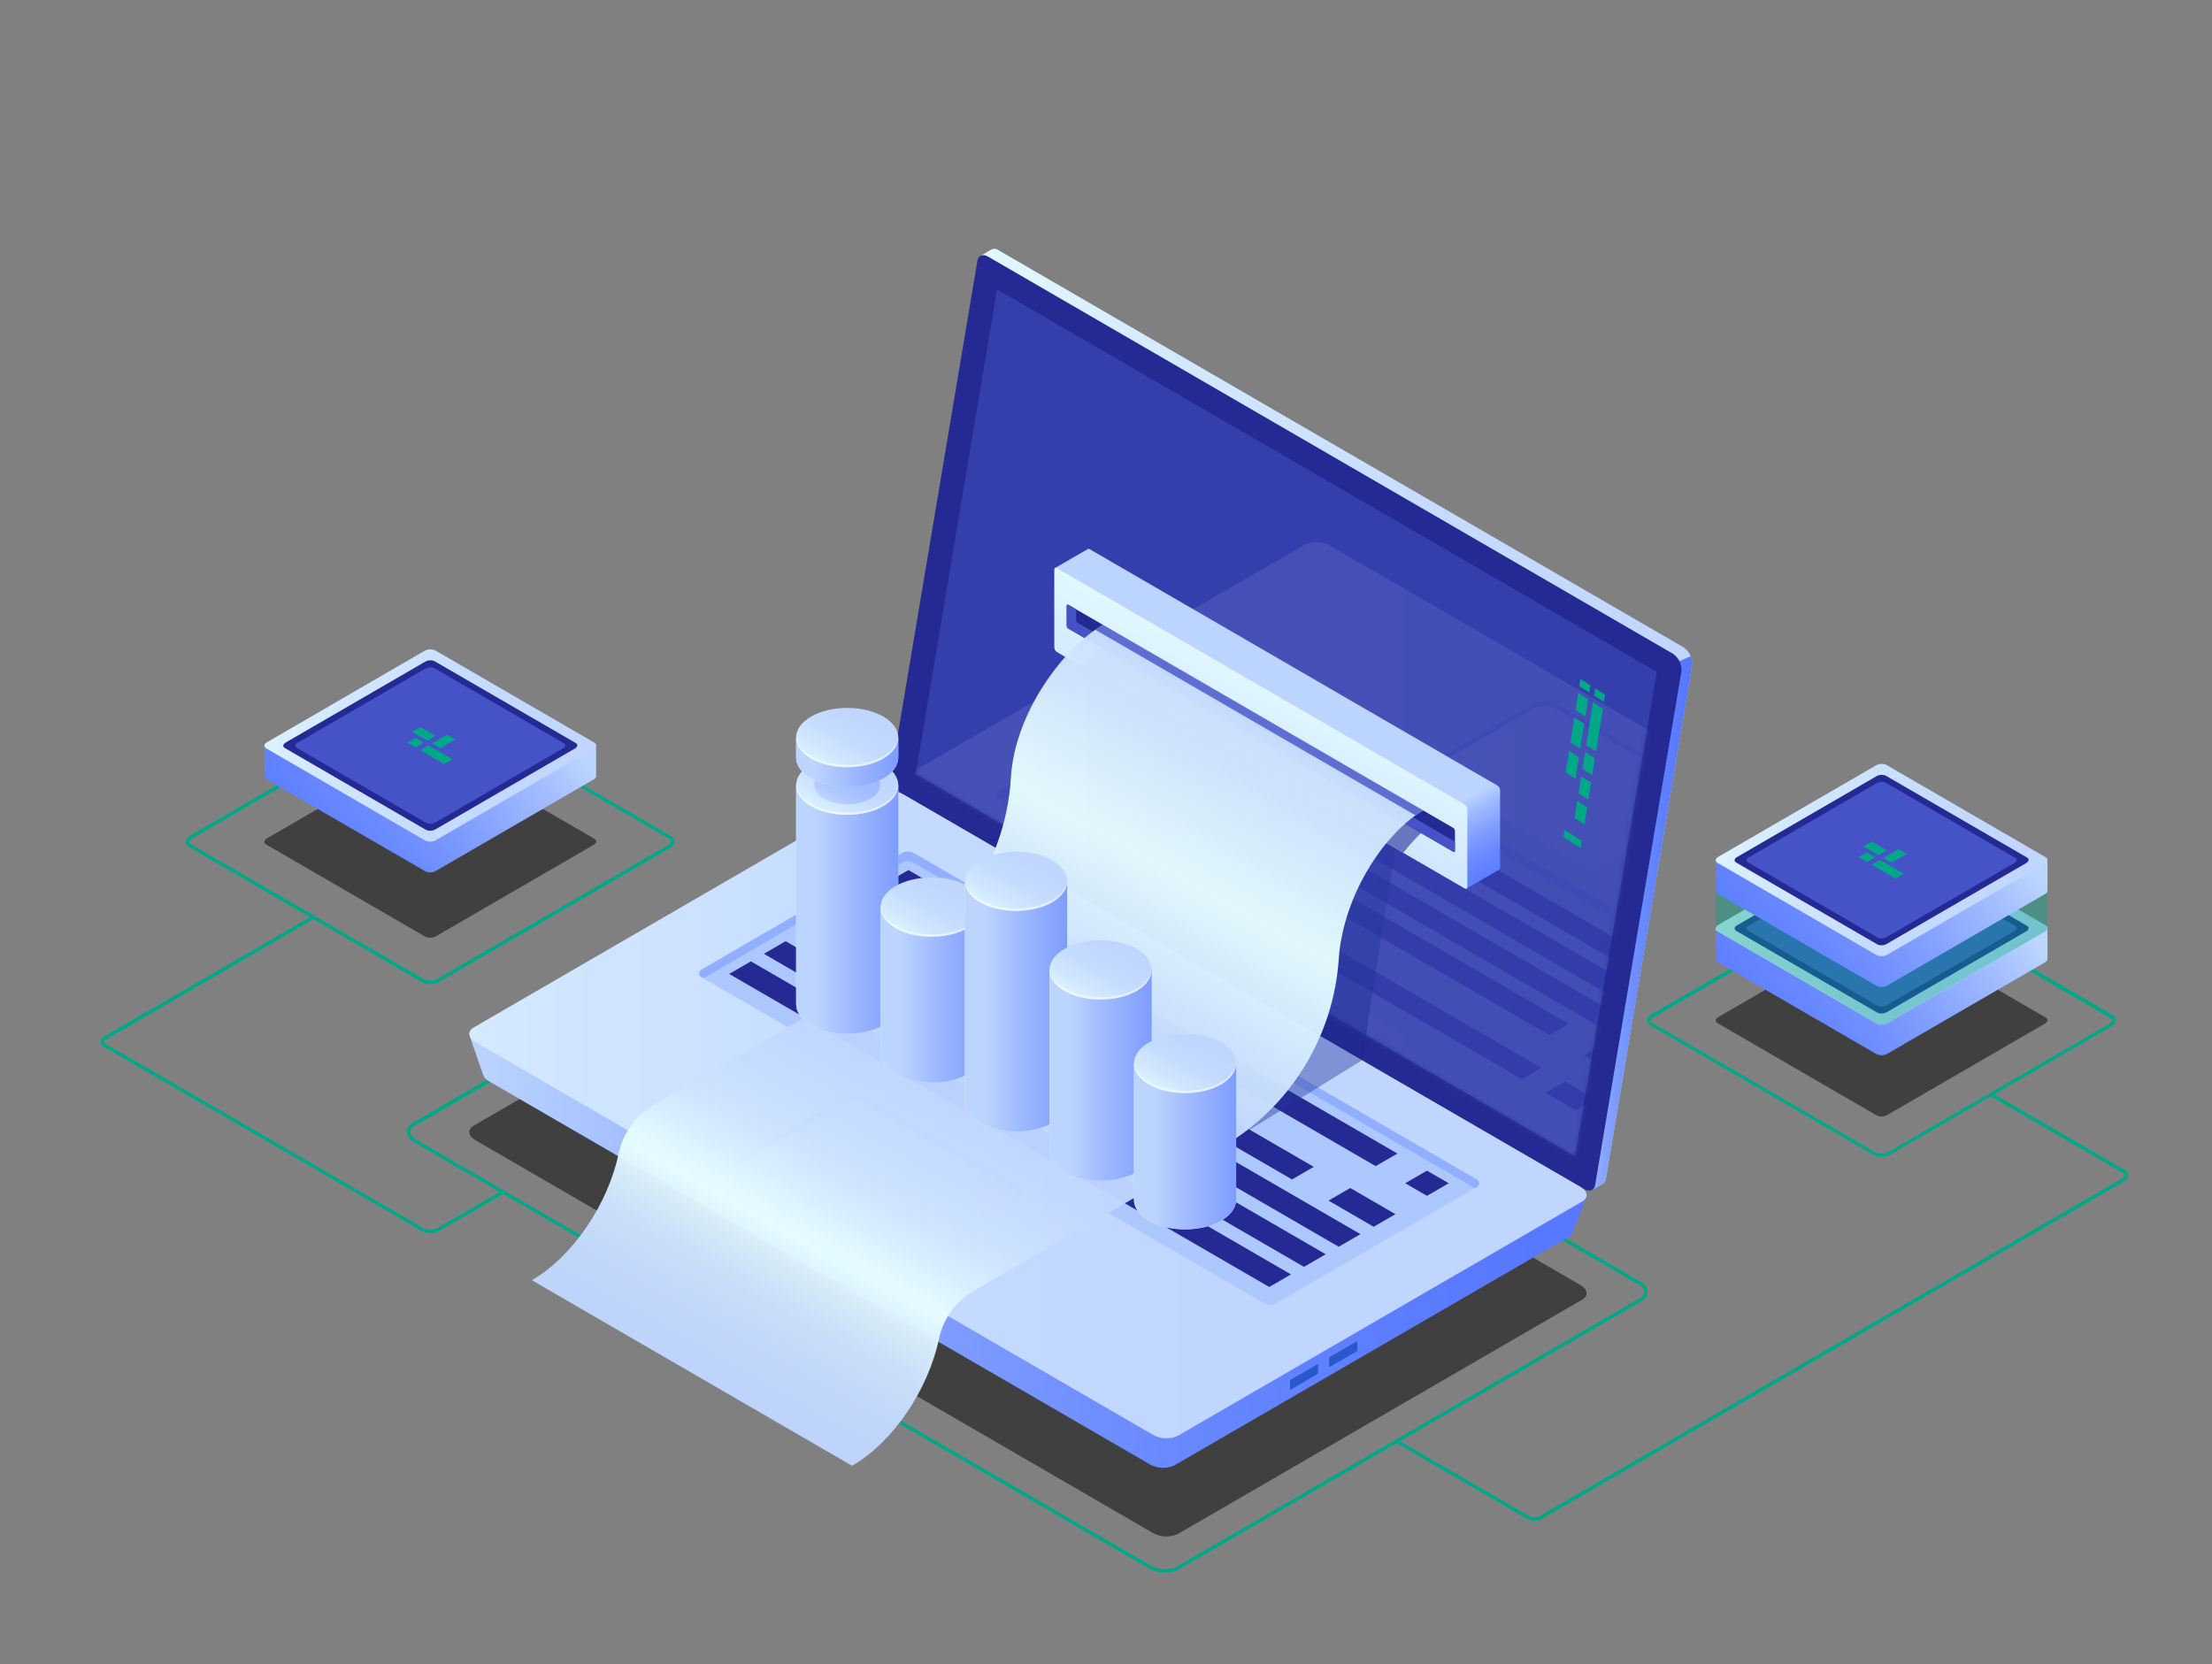<svg width="416" height="313" viewBox="0 0 416 313" fill="none" xmlns="http://www.w3.org/2000/svg">
<rect x="0" y="0" width="416" height="313" fill="#808080" stroke="none"/>
<path opacity="0.5" d="M79.995 176.198L50.071 158.858C49.558 158.559 49.627 158.037 50.216 157.696L79.849 140.502C80.153 140.334 80.491 140.239 80.837 140.225C81.183 140.21 81.528 140.277 81.844 140.419L111.768 157.766C112.28 158.065 112.218 158.58 111.622 158.927L81.99 176.108C81.687 176.279 81.349 176.376 81.003 176.392C80.656 176.408 80.311 176.341 79.995 176.198Z" fill="black"/>
<path d="M80.842 185.101C80.341 185.114 79.845 184.997 79.402 184.761L35.638 159.387C35.442 159.296 35.274 159.154 35.152 158.975C35.03 158.796 34.958 158.588 34.945 158.371C34.97 158.104 35.064 157.849 35.219 157.63C35.373 157.411 35.582 157.238 35.825 157.126L79.173 131.996C79.666 131.718 80.218 131.562 80.782 131.541C81.347 131.519 81.909 131.632 82.422 131.87L126.192 157.251C126.389 157.341 126.557 157.483 126.68 157.662C126.802 157.841 126.873 158.05 126.885 158.267C126.86 158.534 126.766 158.789 126.612 159.008C126.457 159.227 126.248 159.4 126.005 159.512L82.657 184.642C82.102 184.949 81.477 185.107 80.842 185.101ZM79.734 184.197C80.146 184.379 80.595 184.462 81.044 184.44C81.494 184.419 81.932 184.293 82.325 184.072L125.673 158.942C126.019 158.74 126.227 158.489 126.227 158.246C126.212 158.148 126.174 158.055 126.115 157.976C126.055 157.897 125.977 157.835 125.887 157.794L82.117 132.42C81.704 132.239 81.254 132.156 80.804 132.177C80.353 132.199 79.913 132.325 79.519 132.545L36.171 157.696C35.825 157.891 35.617 158.149 35.617 158.392C35.617 158.635 35.804 158.747 35.964 158.837L79.734 184.197Z" fill="#00A888"/>
<path d="M112.109 146.067V140.266H102.71L81.846 128.177C81.531 128.031 81.186 127.962 80.839 127.977C80.492 127.992 80.153 128.089 79.851 128.26L59.071 140.301H49.727V146.067C49.738 146.169 49.776 146.266 49.835 146.35C49.894 146.434 49.974 146.502 50.066 146.547L79.99 163.894C80.306 164.038 80.651 164.105 80.997 164.09C81.344 164.076 81.682 163.98 81.985 163.81L111.618 146.63C111.738 146.581 111.845 146.505 111.93 146.407C112.015 146.309 112.077 146.193 112.109 146.067Z" fill="url(#paint0_linear_4479_17098)"/>
<path d="M79.995 158.121L50.071 140.773C49.558 140.474 49.627 139.96 50.216 139.612L79.849 122.418C80.153 122.25 80.491 122.155 80.837 122.14C81.183 122.126 81.528 122.192 81.844 122.334L111.768 139.681C112.28 139.98 112.218 140.495 111.622 140.843L81.99 158.023C81.687 158.193 81.35 158.291 81.004 158.308C80.657 158.325 80.312 158.261 79.995 158.121Z" fill="url(#paint1_linear_4479_17098)"/>
<path d="M80.1 156.09L53.577 140.711C53.127 140.446 53.182 140.015 53.709 139.681L79.975 124.456C80.243 124.305 80.543 124.22 80.85 124.207C81.156 124.194 81.462 124.253 81.742 124.379L108.264 139.758C108.722 140.022 108.659 140.453 108.14 140.787L81.873 156.013C81.604 156.163 81.303 156.248 80.996 156.261C80.688 156.274 80.381 156.216 80.1 156.09Z" fill="#242993"/>
<path d="M80.174 154.796L55.805 140.669C55.389 140.433 55.438 139.973 55.923 139.73L80.056 125.735C80.303 125.598 80.58 125.521 80.862 125.51C81.145 125.499 81.426 125.555 81.684 125.673L106.045 139.807C106.461 140.043 106.412 140.467 105.928 140.746L81.794 154.74C81.548 154.877 81.272 154.953 80.991 154.962C80.709 154.972 80.429 154.915 80.174 154.796Z" fill="#4553C7"/>
<path d="M80.362 139.313L77.508 137.664L79.066 136.76L81.913 138.415L80.362 139.313Z" fill="#00A888"/>
<path d="M85.656 139.083L82.808 140.732L81.25 139.827L84.104 138.179L85.656 139.083Z" fill="#00A888"/>
<path d="M79.712 139.688L78.16 140.593L76.602 139.688L78.16 138.784L79.712 139.688Z" fill="#00A888"/>
<path d="M85.094 142.804L83.535 143.709L79.047 141.107L80.605 140.203L85.094 142.804Z" fill="#00A888"/>
<path opacity="0.5" d="M352.94 209.807L323.016 192.46C322.503 192.168 322.573 191.646 323.162 191.305L352.794 174.125C353.097 173.956 353.436 173.86 353.782 173.845C354.128 173.831 354.474 173.898 354.789 174.042L384.713 191.389C385.226 191.681 385.157 192.203 384.568 192.544L354.935 209.724C354.632 209.893 354.294 209.989 353.947 210.004C353.601 210.018 353.256 209.951 352.94 209.807Z" fill="black"/>
<path d="M353.784 217.597C353.302 217.612 352.825 217.502 352.399 217.278L310.457 192.933C310.27 192.842 310.112 192.703 309.998 192.529C309.885 192.355 309.821 192.153 309.812 191.945C309.835 191.688 309.925 191.441 310.074 191.23C310.222 191.018 310.424 190.85 310.658 190.742L352.218 166.662C352.692 166.394 353.223 166.244 353.766 166.224C354.309 166.203 354.85 166.313 355.342 166.544L397.284 190.888C397.471 190.979 397.629 191.118 397.743 191.292C397.856 191.466 397.92 191.668 397.928 191.876C397.906 192.133 397.816 192.38 397.667 192.592C397.519 192.803 397.317 192.971 397.083 193.079L355.523 217.159C354.989 217.451 354.391 217.601 353.784 217.597ZM353.957 166.933C353.459 166.927 352.968 167.05 352.53 167.288L310.969 191.368C310.644 191.556 310.45 191.792 310.45 192.001C310.463 192.092 310.499 192.179 310.555 192.252C310.61 192.325 310.684 192.382 310.768 192.418L352.71 216.763C353.103 216.937 353.531 217.017 353.961 216.996C354.39 216.976 354.808 216.855 355.183 216.645L396.744 192.564C397.07 192.377 397.264 192.14 397.264 191.931C397.251 191.84 397.215 191.754 397.159 191.681C397.103 191.608 397.029 191.55 396.945 191.514L355.003 167.17C354.68 167.002 354.32 166.921 353.957 166.933Z" fill="#00A888"/>
<path d="M385.055 180.413V174.619H375.655L354.792 162.531C354.475 162.388 354.13 162.322 353.784 162.336C353.438 162.351 353.1 162.446 352.797 162.614L332.016 174.654H322.672V180.462C322.684 180.565 322.721 180.663 322.78 180.748C322.84 180.833 322.919 180.902 323.011 180.949L352.935 198.296C353.251 198.438 353.596 198.505 353.942 198.49C354.289 198.476 354.627 198.381 354.93 198.213L384.563 181.032C384.689 180.977 384.799 180.891 384.884 180.783C384.97 180.676 385.029 180.549 385.055 180.413Z" fill="url(#paint2_linear_4479_17098)"/>
<path d="M352.94 192.502L323.016 175.155C322.503 174.863 322.573 174.341 323.162 174L352.794 156.82C353.097 156.65 353.436 156.555 353.782 156.54C354.128 156.526 354.474 156.593 354.789 156.737L384.713 174.084C385.226 174.383 385.157 174.898 384.568 175.238L354.935 192.419C354.632 192.588 354.294 192.684 353.947 192.699C353.601 192.713 353.256 192.646 352.94 192.502Z" fill="url(#paint3_linear_4479_17098)"/>
<path d="M352.94 192.502L323.016 175.155C322.503 174.863 322.573 174.341 323.162 174L352.794 156.82C353.097 156.65 353.436 156.555 353.782 156.54C354.128 156.526 354.474 156.593 354.789 156.737L384.713 174.084C385.226 174.383 385.157 174.898 384.568 175.238L354.935 192.419C354.632 192.588 354.294 192.684 353.947 192.699C353.601 192.713 353.256 192.646 352.94 192.502Z" fill="url(#paint4_linear_4479_17098)"/>
<path d="M353.046 190.471L326.523 175.099C326.073 174.835 326.128 174.404 326.648 174.07L352.914 158.844C353.183 158.692 353.484 158.606 353.792 158.593C354.1 158.579 354.407 158.639 354.688 158.767L381.21 174.146C381.661 174.404 381.605 174.842 381.086 175.169L354.812 190.401C354.544 190.55 354.244 190.634 353.937 190.647C353.631 190.659 353.325 190.598 353.046 190.471Z" fill="#242993"/>
<path d="M353.119 189.191L328.75 175.058C328.335 174.814 328.383 174.362 328.868 174.112L353.001 160.124C353.247 159.985 353.522 159.907 353.803 159.895C354.085 159.883 354.365 159.937 354.622 160.054L378.991 174.181C379.406 174.425 379.358 174.877 378.873 175.127L354.74 189.115C354.495 189.254 354.22 189.334 353.938 189.348C353.657 189.361 353.376 189.307 353.119 189.191Z" fill="#4553C7"/>
<path d="M353.307 173.701L350.453 172.046L352.012 171.148L354.859 172.797L353.307 173.701Z" fill="#00A888"/>
<path d="M358.601 173.465L355.754 175.12L354.195 174.216L357.049 172.56L358.601 173.465Z" fill="#00A888"/>
<path d="M352.657 174.077L351.105 174.974L349.547 174.077L351.105 173.172L352.657 174.077Z" fill="#00A888"/>
<path d="M358.032 177.193L356.481 178.097L351.992 175.496L353.551 174.591L358.032 177.193Z" fill="#00A888"/>
<path opacity="0.4" d="M385.063 166.829L372.331 166.906L354.792 156.737C354.477 156.593 354.132 156.526 353.785 156.54C353.439 156.555 353.1 156.65 352.797 156.82L335.016 167.128L322.68 167.198V174.731C322.699 174.822 322.739 174.908 322.797 174.982C322.854 175.055 322.928 175.114 323.012 175.155L352.936 192.502C353.252 192.646 353.597 192.713 353.943 192.699C354.29 192.684 354.628 192.588 354.931 192.419L384.564 175.238C384.674 175.185 384.772 175.11 384.853 175.019C384.934 174.927 384.996 174.819 385.035 174.703L385.063 166.829Z" fill="#00A888"/>
<path d="M385.055 167.573V161.779H375.655L354.792 149.69C354.476 149.547 354.131 149.479 353.784 149.494C353.438 149.508 353.099 149.604 352.797 149.774L332.016 161.814H322.672V167.629C322.683 167.731 322.72 167.829 322.78 167.913C322.839 167.997 322.919 168.064 323.011 168.109L352.935 185.456C353.251 185.6 353.596 185.667 353.942 185.653C354.289 185.638 354.627 185.542 354.93 185.372L384.563 168.192C384.689 168.137 384.8 168.052 384.886 167.944C384.972 167.836 385.03 167.709 385.055 167.573Z" fill="url(#paint5_linear_4479_17098)"/>
<path d="M352.94 179.662L323.016 162.315C322.503 162.016 322.573 161.501 323.162 161.16L352.794 143.98C353.097 143.808 353.435 143.711 353.782 143.696C354.129 143.682 354.474 143.751 354.789 143.896L384.713 161.244C385.226 161.536 385.157 162.057 384.568 162.398L354.935 179.578C354.631 179.747 354.293 179.842 353.947 179.856C353.601 179.871 353.256 179.804 352.94 179.662Z" fill="url(#paint6_linear_4479_17098)"/>
<path d="M353.046 177.631L326.523 162.252C326.073 161.988 326.128 161.557 326.648 161.23L352.914 145.997C353.184 145.848 353.485 145.764 353.793 145.752C354.101 145.74 354.407 145.8 354.688 145.928L381.21 161.299C381.661 161.564 381.605 161.995 381.086 162.329L354.812 177.554C354.545 177.706 354.245 177.792 353.938 177.806C353.631 177.819 353.325 177.759 353.046 177.631Z" fill="#242993"/>
<path d="M353.119 176.344L328.75 162.217C328.335 161.974 328.383 161.522 328.868 161.272L353.001 147.284C353.247 147.145 353.522 147.067 353.803 147.055C354.085 147.043 354.365 147.097 354.622 147.214L378.991 161.369C379.406 161.612 379.358 162.03 378.873 162.308L354.74 176.302C354.491 176.435 354.216 176.508 353.934 176.515C353.653 176.522 353.374 176.464 353.119 176.344Z" fill="#4553C7"/>
<path d="M353.307 160.854L350.453 159.206L352.012 158.302L354.859 159.957L353.307 160.854Z" fill="#00A888"/>
<path d="M358.601 160.625L355.754 162.273L354.195 161.376L357.049 159.72L358.601 160.625Z" fill="#00A888"/>
<path d="M352.657 161.23L351.105 162.134L349.547 161.23L351.105 160.333L352.657 161.23Z" fill="#00A888"/>
<path d="M358.032 164.346L356.481 165.25L351.992 162.649L353.551 161.751L358.032 164.346Z" fill="#00A888"/>
<path d="M169.592 144.613L185.697 48.689L184.402 48.139L186.327 46.992C186.561 46.861 186.827 46.8 187.093 46.817C187.36 46.835 187.616 46.929 187.831 47.089L316.552 121.722C317.096 122.071 317.537 122.559 317.832 123.136C318.127 123.713 318.263 124.358 318.228 125.005L302.005 221.736C301.986 221.946 301.911 222.147 301.79 222.32C301.668 222.492 301.504 222.629 301.313 222.717L299.408 223.823L299.082 222.035H299.193L171.262 147.896C170.717 147.548 170.276 147.06 169.982 146.482C169.689 145.905 169.554 145.26 169.592 144.613Z" fill="url(#paint7_linear_4479_17098)"/>
<path d="M315.861 124.358L317.974 123.419C318.211 123.917 318.307 124.471 318.251 125.019L302.008 221.736C301.988 221.946 301.914 222.148 301.792 222.32C301.67 222.492 301.506 222.629 301.315 222.717L299.41 223.823L299.084 222.035H299.195L292.719 218.286L315.861 124.358Z" fill="url(#paint8_linear_4479_17098)"/>
<path d="M169.246 149.058L297.974 223.684C298.964 224.261 299.816 223.927 299.989 222.898L316.226 126.216C316.262 125.569 316.127 124.924 315.834 124.347C315.54 123.77 315.1 123.282 314.556 122.933L185.828 48.272C184.838 47.694 183.986 48.028 183.813 49.058L167.576 145.775C167.539 146.421 167.675 147.066 167.968 147.643C168.261 148.22 168.702 148.708 169.246 149.058Z" fill="#242993"/>
<g opacity="0.51">
<path d="M187.512 54.441L311.592 126.376L296.208 217.465L172.211 145.58L187.512 54.441Z" fill="#4553C7"/>
</g>
<path opacity="0.5" d="M89.415 214.475L216.807 288.343C217.522 288.742 218.321 288.967 219.139 289.001C219.956 289.035 220.771 288.876 221.517 288.537L297.573 244.453C298.778 243.758 298.626 242.533 297.234 241.727L169.822 167.859C169.106 167.457 168.306 167.23 167.487 167.195C166.668 167.16 165.852 167.318 165.105 167.657L89.076 211.741C87.864 212.437 88.016 213.661 89.415 214.475Z" fill="black"/>
<path d="M219.185 295.792C218.062 295.803 216.955 295.522 215.971 294.978L77.989 214.927C77.579 214.743 77.225 214.452 76.963 214.086C76.702 213.719 76.542 213.289 76.5 212.84C76.52 212.492 76.633 212.156 76.827 211.868C77.02 211.579 77.288 211.348 77.601 211.199L164.692 160.708C166.188 159.839 168.703 159.936 170.414 160.931L308.403 241.017C308.807 241.199 309.157 241.484 309.417 241.844C309.677 242.204 309.839 242.626 309.885 243.069C309.867 243.416 309.755 243.752 309.562 244.041C309.37 244.329 309.103 244.561 308.791 244.71L221.693 295.208C220.92 295.612 220.057 295.813 219.185 295.792ZM167.2 160.854C166.442 160.83 165.69 161.003 165.018 161.355L77.927 211.825C77.713 211.916 77.529 212.064 77.392 212.253C77.256 212.441 77.172 212.663 77.151 212.896C77.202 213.223 77.335 213.532 77.539 213.793C77.743 214.053 78.01 214.257 78.315 214.384L216.297 294.415C217.8 295.284 220.079 295.389 221.367 294.637L308.465 244.14C308.677 244.045 308.861 243.896 308.996 243.706C309.131 243.517 309.213 243.294 309.234 243.062C309.182 242.736 309.049 242.428 308.847 242.168C308.644 241.908 308.38 241.703 308.077 241.573L170.088 161.585C169.205 161.09 168.211 160.832 167.2 160.833V160.854Z" fill="#00A888"/>
<path d="M88.328 194.846L95.352 198.532L165.791 157.696C166.52 157.365 167.317 157.21 168.117 157.244C168.917 157.278 169.698 157.5 170.397 157.891L291.879 228.323C293.043 227.669 298.342 225.11 298.342 225.11L295.772 231.836C295.641 232.175 295.396 232.457 295.08 232.635L220.852 275.642C220.125 275.973 219.33 276.128 218.533 276.094C217.735 276.061 216.956 275.839 216.259 275.447L91.937 203.373C91.468 203.138 91.098 202.744 90.891 202.261L88.328 194.846Z" fill="url(#paint9_linear_4479_17098)"/>
<path d="M89.415 196.008L216.807 269.876C217.521 270.278 218.32 270.505 219.138 270.539C219.957 270.572 220.772 270.412 221.517 270.07L297.573 225.993C298.778 225.297 298.626 224.073 297.234 223.259L169.822 149.391C169.106 148.991 168.306 148.765 167.486 148.731C166.667 148.697 165.851 148.857 165.105 149.197L89.076 193.274C87.864 193.977 88.016 195.201 89.415 196.008Z" fill="url(#paint10_linear_4479_17098)"/>
<path d="M255.262 253.878V252.487C255.262 252.355 255.186 252.292 255.082 252.355L250.157 255.206C250.101 255.246 250.056 255.298 250.025 255.358C249.994 255.419 249.977 255.486 249.977 255.554V256.945C249.977 257.077 250.053 257.14 250.157 257.077L255.082 254.226C255.137 254.186 255.182 254.134 255.213 254.073C255.245 254.013 255.261 253.946 255.262 253.878Z" fill="#2859CB"/>
<path d="M247.887 258.169V256.778C247.887 256.639 247.811 256.584 247.707 256.639L242.782 259.498C242.726 259.536 242.681 259.586 242.649 259.646C242.618 259.705 242.601 259.772 242.602 259.839V261.23C242.602 261.362 242.678 261.425 242.782 261.369L247.707 258.51C247.761 258.472 247.806 258.421 247.837 258.362C247.869 258.302 247.886 258.237 247.887 258.169Z" fill="#2859CB"/>
<path d="M277.768 221.882L171.871 160.479C171.525 160.277 171.132 160.171 170.732 160.171C170.332 160.171 169.939 160.277 169.592 160.479L131.89 182.389C131.771 182.461 131.672 182.563 131.604 182.685C131.536 182.807 131.5 182.944 131.5 183.084C131.5 183.224 131.536 183.361 131.604 183.483C131.672 183.605 131.771 183.707 131.89 183.78L237.725 245.135C238.071 245.336 238.464 245.442 238.864 245.442C239.264 245.442 239.657 245.336 240.003 245.135L277.768 223.273C277.887 223.201 277.986 223.099 278.054 222.977C278.122 222.855 278.158 222.718 278.158 222.578C278.158 222.438 278.122 222.301 278.054 222.179C277.986 222.057 277.887 221.955 277.768 221.882Z" fill="#ADC8FF"/>
<path d="M277.765 223.273L277.384 223.489L171.868 162.336C171.522 162.134 171.129 162.028 170.728 162.028C170.328 162.028 169.935 162.134 169.589 162.336L132.302 184.016L131.921 183.801C131.802 183.728 131.704 183.626 131.635 183.504C131.567 183.382 131.531 183.245 131.531 183.105C131.531 182.965 131.567 182.828 131.635 182.706C131.704 182.584 131.802 182.482 131.921 182.41L169.624 160.5C169.97 160.298 170.363 160.192 170.763 160.192C171.163 160.192 171.556 160.298 171.903 160.5L277.765 221.882C277.884 221.955 277.982 222.057 278.051 222.179C278.119 222.301 278.155 222.438 278.155 222.578C278.155 222.718 278.119 222.855 278.051 222.977C277.982 223.099 277.884 223.201 277.765 223.273Z" fill="#91AFFF"/>
<path d="M166.742 166.029L258.716 219.35L262.803 216.979L170.836 163.657L166.742 166.029Z" fill="#242993"/>
<path d="M156.719 171.844L242.985 221.854L247.072 219.483L160.806 169.472L156.719 171.844Z" fill="#242993"/>
<path d="M150.188 175.628L251.762 234.513L255.849 232.142L154.281 173.256L150.188 175.628Z" fill="#242993"/>
<path d="M143.664 179.412L245.232 238.297L249.319 235.926L147.751 177.04L143.664 179.412Z" fill="#242993"/>
<path d="M137.133 183.195L238.701 242.081L242.787 239.716L141.22 180.831L137.133 183.195Z" fill="#242993"/>
<path d="M264.273 222.571L268.367 224.943L272.454 222.571L268.367 220.199L264.273 222.571Z" fill="#242993"/>
<path d="M249.852 225.833L258.337 230.758L262.431 228.386L253.938 223.461L249.852 225.833Z" fill="#242993"/>
<path d="M167.793 236.718L139.227 220.171C138.112 219.524 138.112 218.474 139.227 217.827L158.754 206.511C159.379 206.192 160.071 206.025 160.773 206.025C161.475 206.025 162.166 206.192 162.792 206.511L191.344 223.058C192.46 223.705 192.46 224.755 191.344 225.402L171.818 236.718C171.194 237.035 170.505 237.2 169.805 237.2C169.106 237.2 168.417 237.035 167.793 236.718Z" fill="url(#paint11_linear_4479_17098)"/>
<path d="M191.356 224.018L162.776 207.463C162.151 207.144 161.459 206.978 160.757 206.978C160.055 206.978 159.364 207.144 158.738 207.463L139.225 218.787C138.932 218.946 138.691 219.188 138.532 219.483C138.235 218.919 138.463 218.279 139.225 217.834L158.752 206.517C159.378 206.198 160.069 206.032 160.771 206.032C161.473 206.032 162.164 206.198 162.79 206.517L191.343 223.065C192.111 223.51 192.34 224.15 192.035 224.713C191.877 224.423 191.642 224.182 191.356 224.018Z" fill="#91AFFF"/>
<g opacity="0.11">
<mask id="mask0_4479_17098" style="mask-type:luminance" maskUnits="userSpaceOnUse" x="172" y="54" width="140" height="164">
<path d="M187.512 54.441L311.592 126.376L296.208 217.465L172.211 145.58L187.512 54.441Z" fill="white"/>
</mask>
<g mask="url(#mask0_4479_17098)">
<path d="M169.712 149.238L297.165 223.106C297.88 223.508 298.678 223.735 299.496 223.771C300.314 223.806 301.129 223.647 301.875 223.308L377.862 179.224C379.068 178.528 378.915 177.304 377.523 176.497L250.111 102.622C249.394 102.223 248.595 101.998 247.776 101.964C246.957 101.93 246.141 102.089 245.394 102.428L169.365 146.512C168.153 147.207 168.326 148.432 169.712 149.238Z" fill="url(#paint12_linear_4479_17098)"/>
<path d="M297.498 162.482L268.946 145.935C267.831 145.288 267.831 144.238 268.946 143.591L288.472 132.274C289.098 131.955 289.79 131.789 290.492 131.789C291.193 131.789 291.885 131.955 292.511 132.274L321.063 148.849C322.178 149.496 322.178 150.546 321.063 151.193L301.536 162.482C300.911 162.801 300.219 162.967 299.517 162.967C298.816 162.967 298.124 162.801 297.498 162.482Z" fill="url(#paint13_linear_4479_17098)"/>
<path d="M321.061 149.781L292.509 133.234C291.883 132.915 291.191 132.749 290.49 132.749C289.788 132.749 289.096 132.915 288.471 133.234L268.944 144.55C268.652 144.711 268.412 144.953 268.251 145.246C267.953 144.683 268.182 144.043 268.944 143.597L288.471 132.281C289.096 131.962 289.788 131.796 290.49 131.796C291.191 131.796 291.883 131.962 292.509 132.281L321.061 148.849C321.83 149.301 322.052 149.934 321.754 150.504C321.597 150.201 321.357 149.95 321.061 149.781Z" fill="#91AFFF"/>
<path d="M333.605 188.349L227.729 126.967C227.381 126.765 226.987 126.659 226.586 126.659C226.184 126.659 225.79 126.765 225.443 126.967L187.719 148.849C187.602 148.923 187.505 149.025 187.438 149.147C187.371 149.269 187.336 149.405 187.336 149.544C187.336 149.683 187.371 149.82 187.438 149.942C187.505 150.064 187.602 150.166 187.719 150.24L293.554 211.595C293.9 211.796 294.293 211.903 294.694 211.903C295.094 211.903 295.487 211.796 295.833 211.595L333.584 189.72C333.7 189.648 333.795 189.548 333.863 189.429C333.93 189.311 333.966 189.177 333.968 189.04C333.97 188.904 333.938 188.769 333.874 188.648C333.811 188.528 333.718 188.425 333.605 188.349Z" fill="#ADC8FF"/>
<path d="M333.608 189.769L333.234 189.984L227.731 128.817C227.383 128.617 226.989 128.512 226.588 128.512C226.187 128.512 225.793 128.617 225.445 128.817L188.124 150.497L187.743 150.282C187.625 150.208 187.529 150.105 187.462 149.984C187.395 149.862 187.359 149.725 187.359 149.586C187.359 149.447 187.395 149.31 187.462 149.189C187.529 149.067 187.625 148.965 187.743 148.891L225.445 126.988C225.793 126.786 226.187 126.68 226.588 126.68C226.99 126.68 227.384 126.786 227.731 126.988L333.608 188.37C333.728 188.443 333.828 188.545 333.897 188.668C333.967 188.79 334.003 188.929 334.003 189.07C334.003 189.21 333.967 189.349 333.897 189.471C333.828 189.594 333.728 189.696 333.608 189.769Z" fill="#91AFFF"/>
<path d="M197.604 147.381L289.848 200.856L286.198 202.97L193.953 149.496L197.604 147.381Z" fill="#242993"/>
<path d="M207.329 141.74L295.002 192.572L291.345 194.693L203.672 143.862L207.329 141.74Z" fill="#242993"/>
<path d="M301.548 196.369L309.735 201.113L306.085 203.235L297.891 198.484L301.548 196.369Z" fill="#242993"/>
<path d="M294.321 203.443L300.022 206.747L296.372 208.868L290.664 205.565L294.321 203.443Z" fill="#242993"/>
<path d="M213.423 138.214L315.829 197.586L312.179 199.701L209.766 140.328L213.423 138.214Z" fill="#242993"/>
<path d="M219.509 134.68L321.915 194.053L318.265 196.174L215.852 136.802L219.509 134.68Z" fill="#242993"/>
<path d="M225.596 131.154L328.009 190.527L324.351 192.641L221.945 133.269L225.596 131.154Z" fill="#242993"/>
</g>
</g>
<path opacity="0.42" d="M228.692 216.394L256.143 199.437L194.432 163.657L165.305 183.314L228.692 216.394Z" fill="url(#paint14_radial_4479_17098)"/>
<path opacity="0.42" d="M256.141 199.437L262.431 159.553L204.516 126.195V169.423L256.141 199.437Z" fill="url(#paint15_radial_4479_17098)"/>
<path d="M198.453 106.823L204.583 103.276C204.628 103.245 204.681 103.229 204.736 103.229C204.79 103.229 204.843 103.245 204.888 103.276L281.658 147.792C281.796 147.891 281.91 148.021 281.989 148.172C282.068 148.323 282.111 148.49 282.115 148.661V163.212C282.12 163.275 282.112 163.337 282.09 163.396C282.069 163.455 282.035 163.509 281.991 163.553L275.805 167.128L275.756 160.096L204.916 119.058C204.778 118.959 204.664 118.829 204.585 118.678C204.506 118.527 204.462 118.359 204.459 118.189V113.195L198.453 106.823Z" fill="url(#paint16_linear_4479_17098)"/>
<path d="M198.731 122.627L275.501 167.142C275.75 167.281 275.951 167.142 275.951 166.794V152.236C275.948 152.066 275.907 151.899 275.828 151.748C275.75 151.597 275.638 151.467 275.501 151.367L198.731 106.851C198.474 106.705 198.274 106.851 198.274 107.192V121.722C198.271 121.899 198.311 122.074 198.391 122.231C198.47 122.389 198.587 122.525 198.731 122.627Z" fill="url(#paint17_linear_4479_17098)"/>
<path opacity="0.6" d="M209.315 119.677L269.093 154.97C267.201 156.621 265.46 158.439 263.891 160.402L203.648 125.492C205.34 123.369 207.238 121.421 209.315 119.677Z" fill="#242993"/>
<path d="M200.921 118.244L273.313 160.214C273.479 160.312 273.625 160.214 273.625 159.978V156.326C273.622 156.209 273.592 156.094 273.538 155.991C273.484 155.887 273.407 155.797 273.313 155.728L200.921 113.765C200.748 113.668 200.609 113.765 200.609 114.001V117.66C200.612 117.775 200.641 117.888 200.695 117.99C200.75 118.091 200.827 118.179 200.921 118.244Z" fill="#242993"/>
<path d="M200.921 113.765L202.39 114.621V116.596C202.391 116.712 202.42 116.827 202.474 116.93C202.528 117.032 202.606 117.121 202.701 117.187L273.611 158.302V159.978C273.611 160.207 273.466 160.312 273.299 160.214L200.921 118.245C200.826 118.178 200.748 118.09 200.694 117.987C200.64 117.884 200.611 117.77 200.609 117.653V114.002C200.609 113.772 200.748 113.668 200.921 113.765Z" fill="#4553C7"/>
<path opacity="0.96" d="M160.252 275.718L100.023 240.808C107.795 236.301 114.341 226.445 116.343 217.013C116.733 215.124 117.514 213.338 118.635 211.772C119.757 210.206 121.195 208.894 122.854 207.922L168.363 181.54C174.611 177.933 179.869 172.824 183.665 166.673C187.461 160.521 189.677 153.52 190.114 146.296C190.841 133.908 200.171 121.722 207.431 117.528L267.652 152.445C260.525 156.577 252.67 168.13 251.776 180.309C251.303 187.53 249.075 194.524 245.287 200.68C241.499 206.837 236.266 211.967 230.047 215.622L183.076 242.839C181.417 243.812 179.98 245.124 178.859 246.69C177.737 248.256 176.955 250.042 176.565 251.93C174.57 261.355 168.017 271.218 160.252 275.718Z" fill="url(#paint18_linear_4479_17098)"/>
<path opacity="0.8" d="M207.411 117.549L267.633 152.466C267.148 152.744 266.67 153.05 266.199 153.363L205.984 118.453C206.421 118.112 206.926 117.806 207.411 117.549Z" fill="#4553C7"/>
<path d="M149.727 147.68H168.935V188.878C168.935 190.304 168 191.73 166.122 192.822C162.368 194.992 156.286 194.992 152.539 192.822C150.662 191.73 149.727 190.304 149.727 188.878V147.68Z" fill="url(#paint19_linear_4479_17098)"/>
<path d="M149.727 147.68H168.935V188.878C168.935 190.304 168 191.73 166.122 192.822C162.368 194.992 156.286 194.992 152.539 192.822C150.662 191.73 149.727 190.304 149.727 188.878V147.68Z" fill="url(#paint20_linear_4479_17098)"/>
<path d="M159.326 153.252C164.632 153.252 168.934 150.757 168.934 147.68C168.934 144.603 164.632 142.109 159.326 142.109C154.02 142.109 149.719 144.603 149.719 147.68C149.719 150.757 154.02 153.252 159.326 153.252Z" fill="url(#paint21_linear_4479_17098)"/>
<path opacity="0.3" d="M154.938 150.24C156.298 150.933 157.801 151.294 159.326 151.294C160.851 151.294 162.355 150.933 163.714 150.24C166.132 148.849 166.132 146.561 163.714 145.156C162.355 144.463 160.851 144.102 159.326 144.102C157.801 144.102 156.298 144.463 154.938 145.156C152.521 146.54 152.521 148.849 154.938 150.24Z" fill="url(#paint22_linear_4479_17098)"/>
<path opacity="0.5" d="M152.532 151.2C156.279 153.377 162.361 153.377 166.115 151.2C167.902 150.17 168.824 148.828 168.886 147.472C168.983 148.967 168.055 150.476 166.115 151.645C162.361 153.822 156.279 153.822 152.532 151.645C150.565 150.504 149.636 148.995 149.761 147.472C149.823 148.849 150.745 150.17 152.532 151.2Z" fill="white"/>
<path d="M149.727 138.729H168.935V142.491C168.935 143.883 168 145.336 166.122 146.428C162.368 148.598 156.286 148.598 152.539 146.428C150.662 145.336 149.727 143.917 149.727 142.491V138.729Z" fill="url(#paint23_linear_4479_17098)"/>
<path d="M149.727 138.729H168.935V142.491C168.935 143.883 168 145.336 166.122 146.428C162.368 148.598 156.286 148.598 152.539 146.428C150.662 145.336 149.727 143.917 149.727 142.491V138.729Z" fill="url(#paint24_linear_4479_17098)"/>
<path d="M159.326 144.3C164.632 144.3 168.934 141.806 168.934 138.729C168.934 135.652 164.632 133.157 159.326 133.157C154.02 133.157 149.719 135.652 149.719 138.729C149.719 141.806 154.02 144.3 159.326 144.3Z" fill="url(#paint25_linear_4479_17098)"/>
<path opacity="0.5" d="M152.532 142.248C156.279 144.425 162.361 144.425 166.115 142.248C167.902 141.219 168.824 139.876 168.886 138.52C168.983 140.015 168.055 141.525 166.115 142.693C162.361 144.863 156.279 144.863 152.532 142.693C150.565 141.553 149.636 140.043 149.761 138.52C149.823 139.876 150.745 141.198 152.532 142.248Z" fill="white"/>
<path d="M165.609 170.613H184.817V198.08C184.817 199.506 183.882 200.932 182.005 202.017C178.258 204.194 172.176 204.194 168.422 202.017C166.544 200.932 165.609 199.506 165.609 198.08V170.613Z" fill="url(#paint26_linear_4479_17098)"/>
<path d="M165.609 170.613H184.817V198.08C184.817 199.506 183.882 200.932 182.005 202.017C178.258 204.194 172.176 204.194 168.422 202.017C166.544 200.932 165.609 199.506 165.609 198.08V170.613Z" fill="url(#paint27_linear_4479_17098)"/>
<path d="M175.217 176.184C180.523 176.184 184.824 173.69 184.824 170.613C184.824 167.536 180.523 165.042 175.217 165.042C169.911 165.042 165.609 167.536 165.609 170.613C165.609 173.69 169.911 176.184 175.217 176.184Z" fill="url(#paint28_linear_4479_17098)"/>
<path opacity="0.5" d="M168.421 174.132C172.176 176.309 178.257 176.309 182.005 174.132C183.792 173.096 184.72 171.76 184.776 170.404C184.873 171.899 183.944 173.409 182.005 174.577C178.257 176.748 172.176 176.748 168.421 174.577C166.454 173.437 165.533 171.927 165.651 170.404C165.713 171.76 166.634 173.103 168.421 174.132Z" fill="white"/>
<path d="M181.484 165.744H200.699V207.276C200.699 208.701 199.757 210.127 197.88 211.212C194.133 213.389 188.051 213.389 184.297 211.212C182.419 210.127 181.484 208.701 181.484 207.276V165.744Z" fill="url(#paint29_linear_4479_17098)"/>
<path d="M181.484 165.744H200.699V207.276C200.699 208.701 199.757 210.127 197.88 211.212C194.133 213.389 188.051 213.389 184.297 211.212C182.419 210.127 181.484 208.701 181.484 207.276V165.744Z" fill="url(#paint30_linear_4479_17098)"/>
<path d="M184.305 169.715C188.06 171.886 194.141 171.886 197.889 169.715C201.636 167.545 201.643 164.012 197.889 161.835C194.134 159.658 188.06 159.665 184.305 161.835C180.551 164.005 180.558 167.504 184.305 169.715Z" fill="url(#paint31_linear_4479_17098)"/>
<path opacity="0.5" d="M184.304 169.263C188.059 171.44 194.14 171.44 197.888 169.263C199.675 168.227 200.603 166.891 200.658 165.535C200.755 167.031 199.827 168.54 197.888 169.708C194.14 171.879 188.059 171.879 184.304 169.708C182.337 168.568 181.416 167.058 181.533 165.535C181.596 166.891 182.524 168.234 184.304 169.263Z" fill="white"/>
<path d="M197.375 182.43H216.59V216.513C216.59 217.904 215.648 219.364 213.778 220.449C210.023 222.627 203.942 222.627 200.187 220.449C198.317 219.364 197.375 217.939 197.375 216.513V182.43Z" fill="url(#paint32_linear_4479_17098)"/>
<path d="M197.375 182.43H216.59V216.513C216.59 217.904 215.648 219.364 213.778 220.449C210.023 222.627 203.942 222.627 200.187 220.449C198.317 219.364 197.375 217.939 197.375 216.513V182.43Z" fill="url(#paint33_linear_4479_17098)"/>
<path d="M200.188 186.367C203.942 188.537 210.024 188.537 213.779 186.367C217.533 184.197 217.526 180.663 213.779 178.486C210.031 176.309 203.942 176.316 200.188 178.486C196.434 180.657 196.441 184.19 200.188 186.367Z" fill="url(#paint34_linear_4479_17098)"/>
<path opacity="0.5" d="M200.187 185.95C203.941 188.127 210.023 188.127 213.777 185.95C215.558 184.913 216.486 183.578 216.548 182.222C216.645 183.717 215.717 185.226 213.777 186.395C210.023 188.565 203.941 188.565 200.187 186.395C198.22 185.254 197.299 183.745 197.416 182.222C197.479 183.578 198.407 184.92 200.187 185.95Z" fill="white"/>
<path d="M213.258 200.021H232.473V225.673C232.473 227.099 231.538 228.525 229.661 229.61C225.906 231.787 219.824 231.787 216.077 229.61C214.2 228.525 213.258 227.099 213.258 225.673V200.021Z" fill="url(#paint35_linear_4479_17098)"/>
<path d="M213.258 200.021H232.473V225.673C232.473 227.099 231.538 228.525 229.661 229.61C225.906 231.787 219.824 231.787 216.077 229.61C214.2 228.525 213.258 227.099 213.258 225.673V200.021Z" fill="url(#paint36_linear_4479_17098)"/>
<path d="M222.865 205.592C228.171 205.592 232.473 203.098 232.473 200.021C232.473 196.944 228.171 194.449 222.865 194.449C217.559 194.449 213.258 196.944 213.258 200.021C213.258 203.098 217.559 205.592 222.865 205.592Z" fill="url(#paint37_linear_4479_17098)"/>
<path opacity="0.5" d="M216.079 203.547C219.826 205.718 225.908 205.718 229.662 203.547C231.442 202.511 232.371 201.169 232.433 199.812C232.53 201.308 231.609 202.817 229.662 203.986C225.908 206.163 219.826 206.163 216.079 203.986C214.111 202.845 213.183 201.336 213.308 199.812C213.35 201.169 214.292 202.511 216.079 203.547Z" fill="white"/>
<path d="M299.789 130.862L301.645 132.051L301.86 130.674L300.011 129.485L299.789 130.862Z" fill="#00A888"/>
<path d="M298.305 140.175L300.161 141.358L301.449 133.303L299.593 132.121L298.305 140.175Z" fill="#00A888"/>
<path d="M297.586 144.627L299.442 145.809L299.955 142.617L298.099 141.427L297.586 144.627Z" fill="#00A888"/>
<path d="M296.859 149.238L298.716 150.428L299.228 147.228L297.372 146.046L296.859 149.238Z" fill="#00A888"/>
<path d="M296.305 133.547L298.161 134.736L298.674 131.536L296.817 130.354L296.305 133.547Z" fill="#00A888"/>
<path d="M295.336 139.661L297.185 140.843L297.94 136.148L296.084 134.966L295.336 139.661Z" fill="#00A888"/>
<path d="M294.438 145.288L296.294 146.47L296.938 142.443L295.082 141.26L294.438 145.288Z" fill="#00A888"/>
<path d="M296.117 153.857L297.974 155.039L298.486 151.84L296.63 150.657L296.117 153.857Z" fill="#00A888"/>
<path d="M297.023 129.095L298.88 130.285L299.101 128.907L297.245 127.718L297.023 129.095Z" fill="#00A888"/>
<path d="M294.016 157.446L297.257 159.519L297.472 158.183L294.23 156.111L294.016 157.446Z" fill="#00A888"/>
<path d="M288.581 286.068C288.094 286.073 287.616 285.945 287.195 285.699L262.633 271.461L262.958 270.891L287.521 285.136C287.837 285.319 288.195 285.416 288.56 285.416C288.925 285.416 289.283 285.319 289.599 285.136L399.327 221.521C399.402 221.479 399.464 221.417 399.507 221.342C399.549 221.267 399.571 221.182 399.569 221.096C399.569 221.01 399.546 220.926 399.504 220.852C399.461 220.777 399.4 220.715 399.327 220.672L374.217 206.121L374.542 205.551L399.68 220.109C399.852 220.21 399.995 220.354 400.095 220.528C400.194 220.702 400.247 220.899 400.247 221.1C400.247 221.3 400.194 221.497 400.095 221.671C399.995 221.845 399.852 221.99 399.68 222.091L289.952 285.699C289.536 285.944 289.063 286.071 288.581 286.068Z" fill="#00A888"/>
<path d="M80.926 231.933C80.308 231.933 79.702 231.77 79.166 231.46L19.43 196.842C19.273 196.751 19.143 196.62 19.052 196.463C18.962 196.305 18.914 196.127 18.914 195.945C18.914 195.763 18.962 195.585 19.052 195.427C19.143 195.27 19.273 195.139 19.43 195.048L58.795 172.227L59.127 172.797L19.755 195.639C19.699 195.673 19.652 195.72 19.619 195.778C19.586 195.835 19.569 195.9 19.568 195.966C19.568 196.033 19.586 196.099 19.62 196.156C19.654 196.214 19.703 196.261 19.762 196.293L79.492 230.924C79.928 231.174 80.421 231.305 80.922 231.305C81.424 231.305 81.917 231.174 82.353 230.924L94.406 223.969L94.731 224.539L82.678 231.495C82.142 231.792 81.538 231.943 80.926 231.933Z" fill="#00A888"/>
<defs>
<linearGradient id="paint0_linear_4479_17098" x1="98.782" y1="128.893" x2="50.013" y2="167.842" gradientUnits="userSpaceOnUse">
<stop stop-color="#BCD5FF"/>
<stop offset="0.15" stop-color="#A3BEFF"/>
<stop offset="0.39" stop-color="#82A0FF"/>
<stop offset="0.61" stop-color="#6A8AFF"/>
<stop offset="0.82" stop-color="#5C7DFF"/>
<stop offset="1" stop-color="#5778FF"/>
</linearGradient>
<linearGradient id="paint1_linear_4479_17098" x1="107.946" y1="142.055" x2="39.99" y2="121.204" gradientUnits="userSpaceOnUse">
<stop stop-color="#C0D6FF"/>
<stop offset="0.3" stop-color="#C5DBFF"/>
<stop offset="0.65" stop-color="#D3E9FF"/>
<stop offset="1" stop-color="#E9FFFF"/>
</linearGradient>
<linearGradient id="paint2_linear_4479_17098" x1="371.728" y1="163.282" x2="322.958" y2="202.224" gradientUnits="userSpaceOnUse">
<stop stop-color="#BCD5FF"/>
<stop offset="0.15" stop-color="#A3BEFF"/>
<stop offset="0.39" stop-color="#82A0FF"/>
<stop offset="0.61" stop-color="#6A8AFF"/>
<stop offset="0.82" stop-color="#5C7DFF"/>
<stop offset="1" stop-color="#5778FF"/>
</linearGradient>
<linearGradient id="paint3_linear_4479_17098" x1="381.658" y1="176.164" x2="313.713" y2="155.306" gradientUnits="userSpaceOnUse">
<stop stop-color="#C0D6FF"/>
<stop offset="0.3" stop-color="#C5DBFF"/>
<stop offset="0.65" stop-color="#D3E9FF"/>
<stop offset="1" stop-color="#E9FFFF"/>
</linearGradient>
<linearGradient id="paint4_linear_4479_17098" x1="381.658" y1="176.164" x2="313.713" y2="155.306" gradientUnits="userSpaceOnUse">
<stop stop-color="#C0D6FF"/>
<stop offset="0.3" stop-color="#C5DBFF"/>
<stop offset="0.65" stop-color="#D3E9FF"/>
<stop offset="1" stop-color="#E9FFFF"/>
</linearGradient>
<linearGradient id="paint5_linear_4479_17098" x1="371.728" y1="150.442" x2="322.958" y2="189.383" gradientUnits="userSpaceOnUse">
<stop stop-color="#BCD5FF"/>
<stop offset="0.15" stop-color="#A3BEFF"/>
<stop offset="0.39" stop-color="#82A0FF"/>
<stop offset="0.61" stop-color="#6A8AFF"/>
<stop offset="0.82" stop-color="#5C7DFF"/>
<stop offset="1" stop-color="#5778FF"/>
</linearGradient>
<linearGradient id="paint6_linear_4479_17098" x1="381.609" y1="163.294" x2="313.662" y2="142.425" gradientUnits="userSpaceOnUse">
<stop stop-color="#C0D6FF"/>
<stop offset="0.3" stop-color="#C5DBFF"/>
<stop offset="0.65" stop-color="#D3E9FF"/>
<stop offset="1" stop-color="#E9FFFF"/>
</linearGradient>
<linearGradient id="paint7_linear_4479_17098" x1="318.263" y1="135.327" x2="169.565" y2="135.327" gradientUnits="userSpaceOnUse">
<stop stop-color="#C0D6FF"/>
<stop offset="0.3" stop-color="#C5DBFF"/>
<stop offset="0.65" stop-color="#D3E9FF"/>
<stop offset="1" stop-color="#E9FFFF"/>
</linearGradient>
<linearGradient id="paint8_linear_4479_17098" x1="318.265" y1="173.618" x2="292.733" y2="173.618" gradientUnits="userSpaceOnUse">
<stop stop-color="#5778FF"/>
<stop offset="0.18" stop-color="#5C7DFF"/>
<stop offset="0.39" stop-color="#6A8AFF"/>
<stop offset="0.61" stop-color="#82A0FF"/>
<stop offset="0.85" stop-color="#A3BEFF"/>
<stop offset="1" stop-color="#BCD5FF"/>
</linearGradient>
<linearGradient id="paint9_linear_4479_17098" x1="298.342" y1="216.666" x2="88.328" y2="216.666" gradientUnits="userSpaceOnUse">
<stop stop-color="#5778FF"/>
<stop offset="0.18" stop-color="#5C7DFF"/>
<stop offset="0.39" stop-color="#6A8AFF"/>
<stop offset="0.61" stop-color="#82A0FF"/>
<stop offset="0.85" stop-color="#A3BEFF"/>
<stop offset="1" stop-color="#BCD5FF"/>
</linearGradient>
<linearGradient id="paint10_linear_4479_17098" x1="227.779" y1="209.633" x2="17.647" y2="209.633" gradientUnits="userSpaceOnUse">
<stop stop-color="#C0D6FF"/>
<stop offset="0.3" stop-color="#C5DBFF"/>
<stop offset="0.65" stop-color="#D3E9FF"/>
<stop offset="1" stop-color="#E9FFFF"/>
</linearGradient>
<linearGradient id="paint11_linear_4479_17098" x1="192.189" y1="221.611" x2="138.403" y2="221.611" gradientUnits="userSpaceOnUse">
<stop stop-color="#C0D6FF"/>
<stop offset="0.3" stop-color="#C5DBFF"/>
<stop offset="0.65" stop-color="#D3E9FF"/>
<stop offset="1" stop-color="#E9FFFF"/>
</linearGradient>
<linearGradient id="paint12_linear_4479_17098" x1="308.068" y1="162.864" x2="97.936" y2="162.864" gradientUnits="userSpaceOnUse">
<stop stop-color="#C0D6FF"/>
<stop offset="0.3" stop-color="#C5DBFF"/>
<stop offset="0.65" stop-color="#D3E9FF"/>
<stop offset="1" stop-color="#E9FFFF"/>
</linearGradient>
<linearGradient id="paint13_linear_4479_17098" x1="321.894" y1="147.381" x2="268.108" y2="147.381" gradientUnits="userSpaceOnUse">
<stop stop-color="#C0D6FF"/>
<stop offset="0.3" stop-color="#C5DBFF"/>
<stop offset="0.65" stop-color="#D3E9FF"/>
<stop offset="1" stop-color="#E9FFFF"/>
</linearGradient>
<radialGradient id="paint14_radial_4479_17098" cx="0" cy="0" r="1" gradientUnits="userSpaceOnUse" gradientTransform="translate(237.143 190.026) rotate(180) scale(60.242 60.492)">
<stop stop-color="#2B3AA5"/>
<stop offset="1" stop-color="#182484"/>
</radialGradient>
<radialGradient id="paint15_radial_4479_17098" cx="0" cy="0" r="1" gradientUnits="userSpaceOnUse" gradientTransform="translate(250.316 162.816) rotate(180) scale(46.112 46.303)">
<stop stop-color="#2B3AA5"/>
<stop offset="1" stop-color="#182484"/>
</radialGradient>
<linearGradient id="paint16_linear_4479_17098" x1="266.918" y1="176.184" x2="226.041" y2="102.884" gradientUnits="userSpaceOnUse">
<stop stop-color="#5778FF"/>
<stop offset="0.04" stop-color="#5C7DFF"/>
<stop offset="0.09" stop-color="#6A8AFF"/>
<stop offset="0.14" stop-color="#82A0FF"/>
<stop offset="0.19" stop-color="#A3BEFF"/>
<stop offset="0.22" stop-color="#BCD5FF"/>
</linearGradient>
<linearGradient id="paint17_linear_4479_17098" x1="217.018" y1="176.442" x2="244.231" y2="123.462" gradientUnits="userSpaceOnUse">
<stop stop-color="#C0D6FF"/>
<stop offset="0.3" stop-color="#C5DBFF"/>
<stop offset="0.65" stop-color="#D3E9FF"/>
<stop offset="1" stop-color="#E9FFFF"/>
</linearGradient>
<linearGradient id="paint18_linear_4479_17098" x1="143.946" y1="271.837" x2="230.407" y2="119.267" gradientUnits="userSpaceOnUse">
<stop stop-color="#C0D6FF"/>
<stop offset="0.08" stop-color="#C3D9FF"/>
<stop offset="0.13" stop-color="#CCE2FF"/>
<stop offset="0.18" stop-color="#DCF2FF"/>
<stop offset="0.21" stop-color="#E9FFFF"/>
<stop offset="0.26" stop-color="#D8EEFF"/>
<stop offset="0.31" stop-color="#CBE1FF"/>
<stop offset="0.39" stop-color="#C2D8FF"/>
<stop offset="0.51" stop-color="#C0D6FF"/>
<stop offset="0.62" stop-color="#D0E6FF"/>
<stop offset="0.75" stop-color="#E9FFFF"/>
<stop offset="1" stop-color="#C0D6FF"/>
</linearGradient>
<linearGradient id="paint19_linear_4479_17098" x1="168.942" y1="171.065" x2="149.837" y2="171.065" gradientUnits="userSpaceOnUse">
<stop stop-color="#C0D6FF"/>
<stop offset="0.5" stop-color="#D2E8FF"/>
<stop offset="1" stop-color="#E9FFFF"/>
</linearGradient>
<linearGradient id="paint20_linear_4479_17098" x1="190.345" y1="171.065" x2="153.432" y2="171.065" gradientUnits="userSpaceOnUse">
<stop stop-color="#5778FF"/>
<stop offset="0.18" stop-color="#5C7DFF"/>
<stop offset="0.39" stop-color="#6A8AFF"/>
<stop offset="0.61" stop-color="#82A0FF"/>
<stop offset="0.85" stop-color="#A3BEFF"/>
<stop offset="1" stop-color="#BCD5FF"/>
</linearGradient>
<linearGradient id="paint21_linear_4479_17098" x1="160.659" y1="143.743" x2="153.842" y2="155.557" gradientUnits="userSpaceOnUse">
<stop stop-color="#C0D6FF"/>
<stop offset="0.3" stop-color="#C5DBFF"/>
<stop offset="0.65" stop-color="#D3E9FF"/>
<stop offset="1" stop-color="#E9FFFF"/>
</linearGradient>
<linearGradient id="paint22_linear_4479_17098" x1="158.239" y1="145.138" x2="153.837" y2="152.767" gradientUnits="userSpaceOnUse">
<stop stop-color="#5778FF"/>
<stop offset="0.18" stop-color="#5C7DFF"/>
<stop offset="0.39" stop-color="#6A8AFF"/>
<stop offset="0.61" stop-color="#82A0FF"/>
<stop offset="0.85" stop-color="#A3BEFF"/>
<stop offset="1" stop-color="#BCD5FF"/>
</linearGradient>
<linearGradient id="paint23_linear_4479_17098" x1="168.942" y1="143.389" x2="149.837" y2="143.389" gradientUnits="userSpaceOnUse">
<stop stop-color="#C0D6FF"/>
<stop offset="0.5" stop-color="#D2E8FF"/>
<stop offset="1" stop-color="#E9FFFF"/>
</linearGradient>
<linearGradient id="paint24_linear_4479_17098" x1="190.345" y1="143.389" x2="153.432" y2="143.389" gradientUnits="userSpaceOnUse">
<stop stop-color="#5778FF"/>
<stop offset="0.18" stop-color="#5C7DFF"/>
<stop offset="0.39" stop-color="#6A8AFF"/>
<stop offset="0.61" stop-color="#82A0FF"/>
<stop offset="0.85" stop-color="#A3BEFF"/>
<stop offset="1" stop-color="#BCD5FF"/>
</linearGradient>
<linearGradient id="paint25_linear_4479_17098" x1="160.665" y1="134.788" x2="153.845" y2="146.607" gradientUnits="userSpaceOnUse">
<stop stop-color="#C0D6FF"/>
<stop offset="0.3" stop-color="#C5DBFF"/>
<stop offset="0.65" stop-color="#D3E9FF"/>
<stop offset="1" stop-color="#E9FFFF"/>
</linearGradient>
<linearGradient id="paint26_linear_4479_17098" x1="184.824" y1="187.132" x2="165.72" y2="187.132" gradientUnits="userSpaceOnUse">
<stop stop-color="#C0D6FF"/>
<stop offset="0.5" stop-color="#D2E8FF"/>
<stop offset="1" stop-color="#E9FFFF"/>
</linearGradient>
<linearGradient id="paint27_linear_4479_17098" x1="206.228" y1="187.132" x2="169.315" y2="187.132" gradientUnits="userSpaceOnUse">
<stop stop-color="#5778FF"/>
<stop offset="0.18" stop-color="#5C7DFF"/>
<stop offset="0.39" stop-color="#6A8AFF"/>
<stop offset="0.61" stop-color="#82A0FF"/>
<stop offset="0.85" stop-color="#A3BEFF"/>
<stop offset="1" stop-color="#BCD5FF"/>
</linearGradient>
<linearGradient id="paint28_linear_4479_17098" x1="176.624" y1="166.673" x2="169.803" y2="178.491" gradientUnits="userSpaceOnUse">
<stop stop-color="#C0D6FF"/>
<stop offset="0.3" stop-color="#C5DBFF"/>
<stop offset="0.65" stop-color="#D3E9FF"/>
<stop offset="1" stop-color="#E9FFFF"/>
</linearGradient>
<linearGradient id="paint29_linear_4479_17098" x1="200.706" y1="189.295" x2="181.602" y2="189.295" gradientUnits="userSpaceOnUse">
<stop stop-color="#C0D6FF"/>
<stop offset="0.5" stop-color="#D2E8FF"/>
<stop offset="1" stop-color="#E9FFFF"/>
</linearGradient>
<linearGradient id="paint30_linear_4479_17098" x1="222.11" y1="189.295" x2="185.197" y2="189.295" gradientUnits="userSpaceOnUse">
<stop stop-color="#5778FF"/>
<stop offset="0.18" stop-color="#5C7DFF"/>
<stop offset="0.39" stop-color="#6A8AFF"/>
<stop offset="0.61" stop-color="#82A0FF"/>
<stop offset="0.85" stop-color="#A3BEFF"/>
<stop offset="1" stop-color="#BCD5FF"/>
</linearGradient>
<linearGradient id="paint31_linear_4479_17098" x1="192.582" y1="161.803" x2="185.762" y2="173.622" gradientUnits="userSpaceOnUse">
<stop stop-color="#C0D6FF"/>
<stop offset="0.3" stop-color="#C5DBFF"/>
<stop offset="0.65" stop-color="#D3E9FF"/>
<stop offset="1" stop-color="#E9FFFF"/>
</linearGradient>
<linearGradient id="paint32_linear_4479_17098" x1="216.59" y1="202.233" x2="197.486" y2="202.233" gradientUnits="userSpaceOnUse">
<stop stop-color="#C0D6FF"/>
<stop offset="0.5" stop-color="#D2E8FF"/>
<stop offset="1" stop-color="#E9FFFF"/>
</linearGradient>
<linearGradient id="paint33_linear_4479_17098" x1="238.001" y1="202.233" x2="201.081" y2="202.233" gradientUnits="userSpaceOnUse">
<stop stop-color="#5778FF"/>
<stop offset="0.18" stop-color="#5C7DFF"/>
<stop offset="0.39" stop-color="#6A8AFF"/>
<stop offset="0.61" stop-color="#82A0FF"/>
<stop offset="0.85" stop-color="#A3BEFF"/>
<stop offset="1" stop-color="#BCD5FF"/>
</linearGradient>
<linearGradient id="paint34_linear_4479_17098" x1="208.539" y1="178.49" x2="201.719" y2="190.308" gradientUnits="userSpaceOnUse">
<stop stop-color="#C0D6FF"/>
<stop offset="0.3" stop-color="#C5DBFF"/>
<stop offset="0.65" stop-color="#D3E9FF"/>
<stop offset="1" stop-color="#E9FFFF"/>
</linearGradient>
<linearGradient id="paint35_linear_4479_17098" x1="232.473" y1="215.629" x2="213.369" y2="215.629" gradientUnits="userSpaceOnUse">
<stop stop-color="#C0D6FF"/>
<stop offset="0.5" stop-color="#D2E8FF"/>
<stop offset="1" stop-color="#E9FFFF"/>
</linearGradient>
<linearGradient id="paint36_linear_4479_17098" x1="253.884" y1="215.629" x2="216.971" y2="215.629" gradientUnits="userSpaceOnUse">
<stop stop-color="#5778FF"/>
<stop offset="0.18" stop-color="#5C7DFF"/>
<stop offset="0.39" stop-color="#6A8AFF"/>
<stop offset="0.61" stop-color="#82A0FF"/>
<stop offset="0.85" stop-color="#A3BEFF"/>
<stop offset="1" stop-color="#BCD5FF"/>
</linearGradient>
<linearGradient id="paint37_linear_4479_17098" x1="224.496" y1="196.087" x2="217.678" y2="207.901" gradientUnits="userSpaceOnUse">
<stop stop-color="#C0D6FF"/>
<stop offset="0.3" stop-color="#C5DBFF"/>
<stop offset="0.65" stop-color="#D3E9FF"/>
<stop offset="1" stop-color="#E9FFFF"/>
</linearGradient>
</defs>
</svg>
